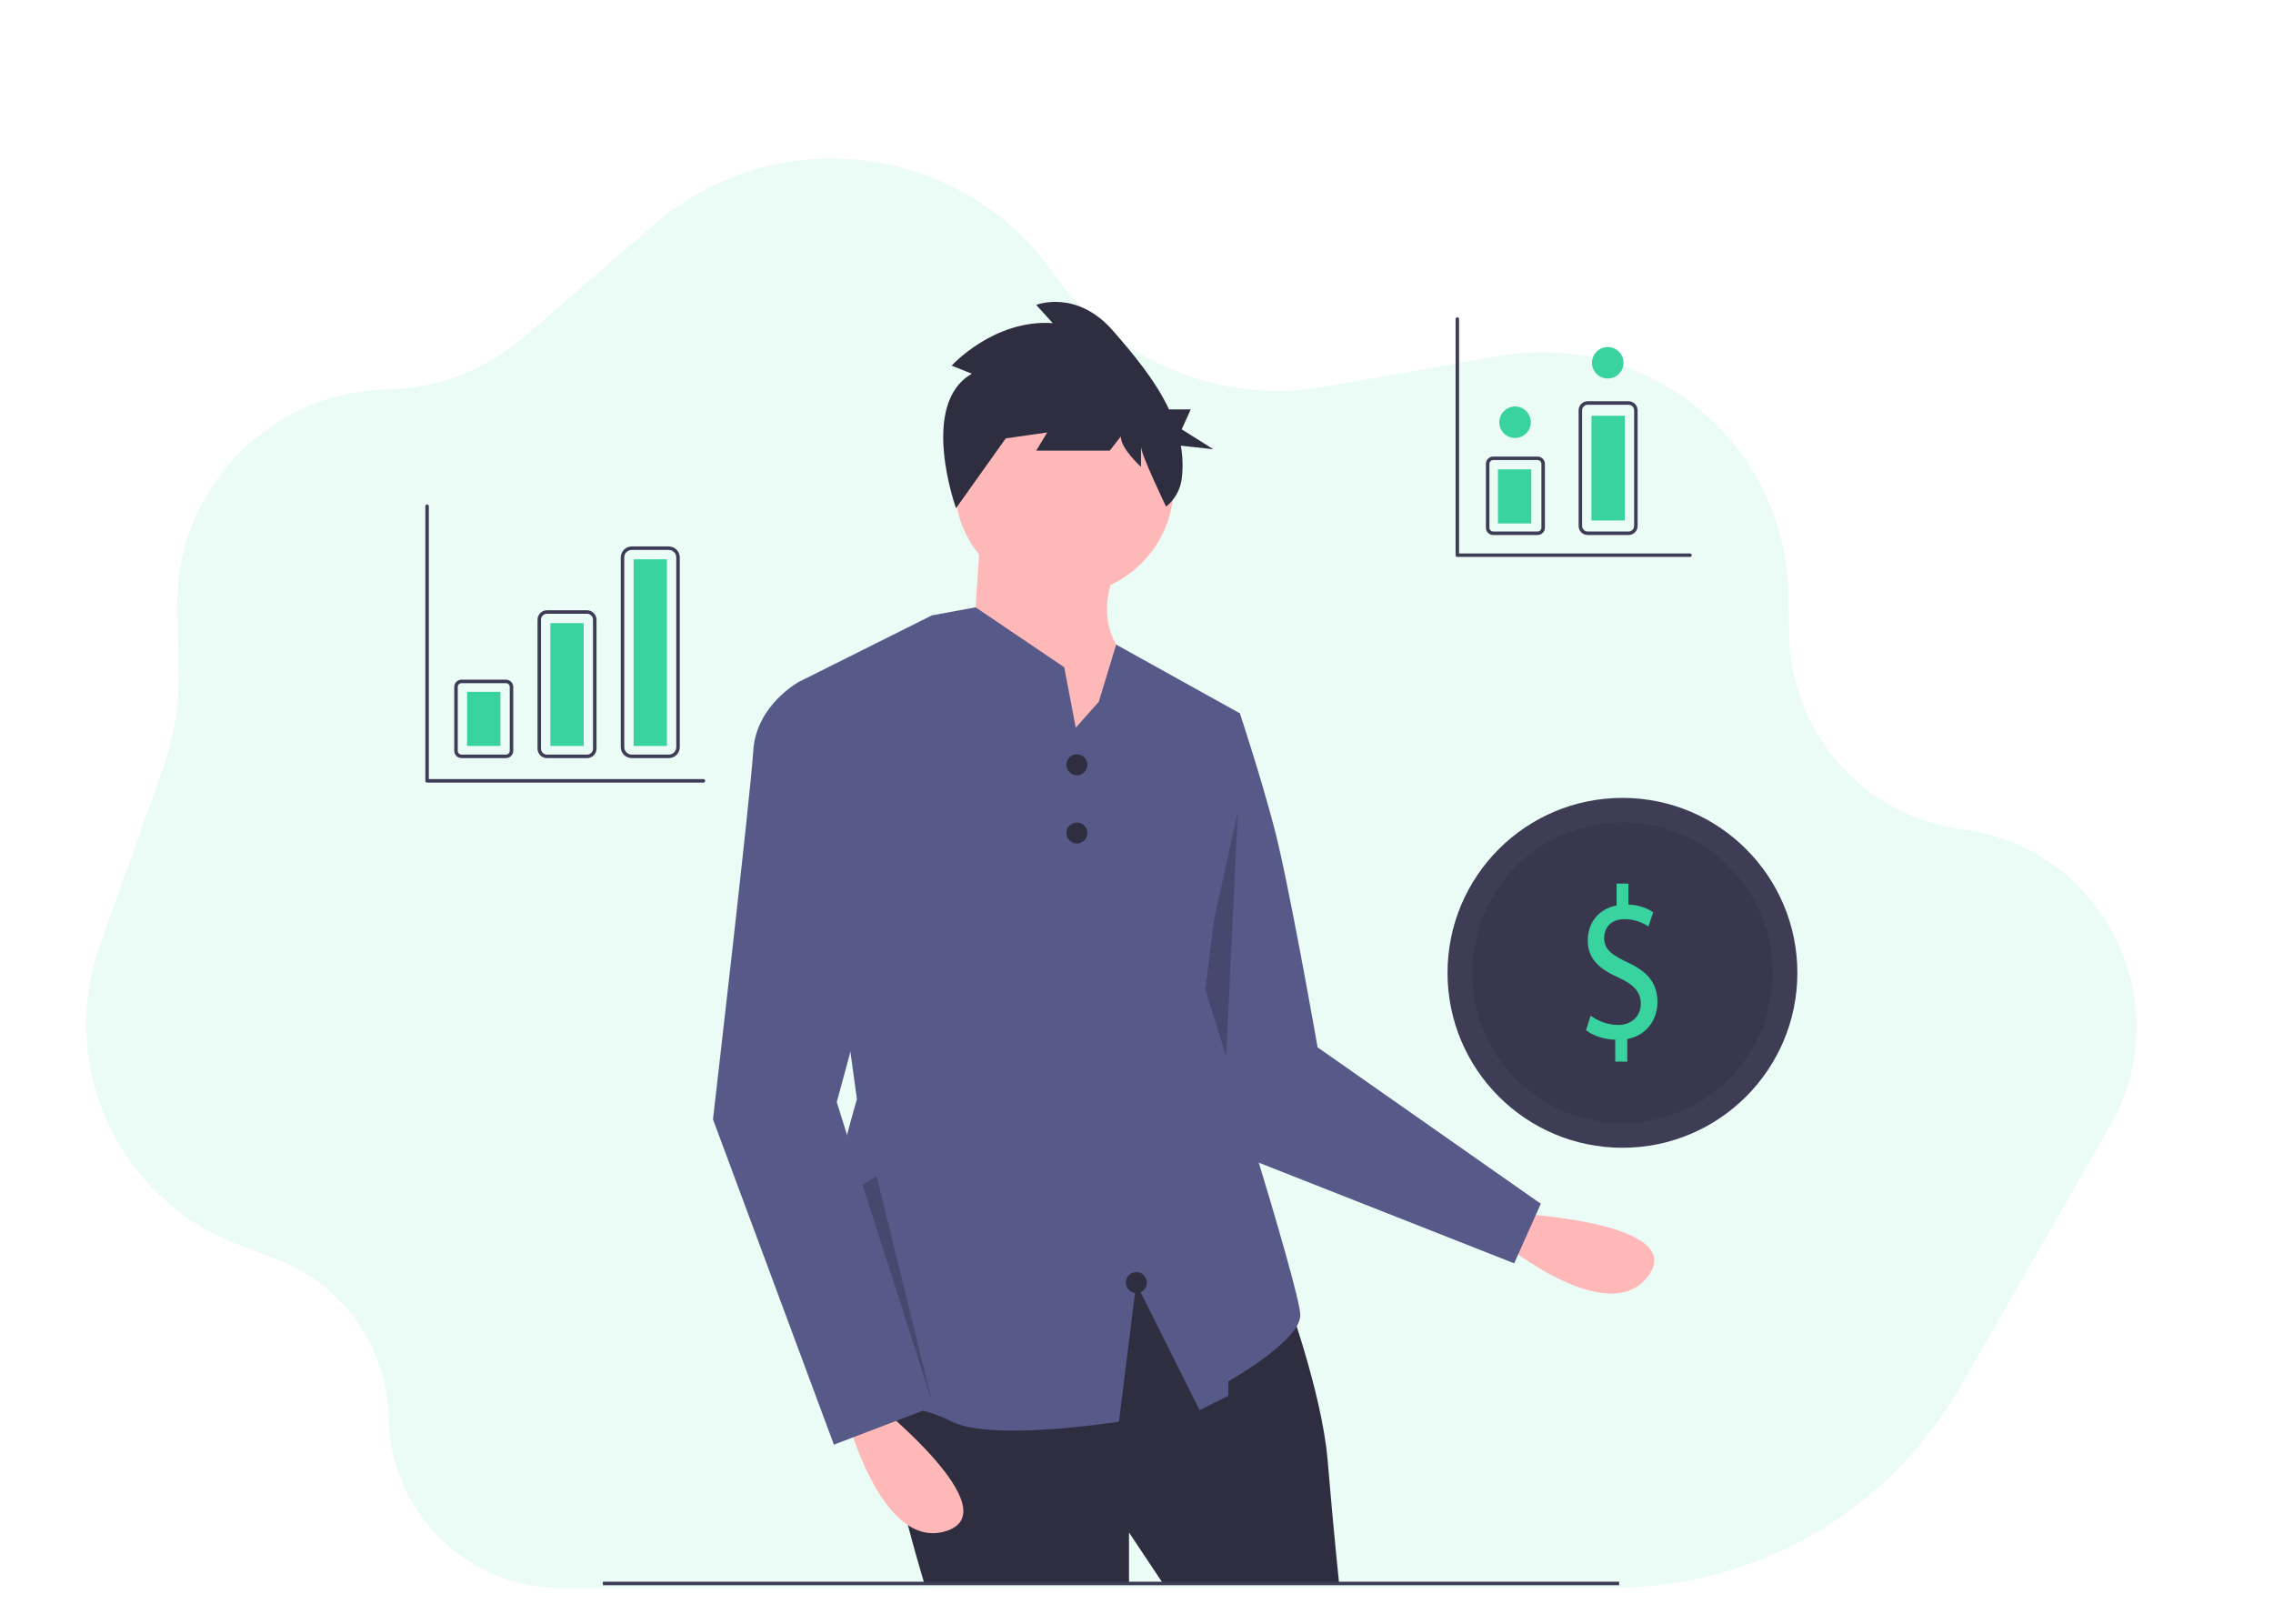 <svg width="994" height="710" viewBox="0 0 994 710" fill="none" xmlns="http://www.w3.org/2000/svg">
<path opacity="0.1" d="M43.736 413.249L70.995 336.953C75.949 323.086 78.345 308.435 78.066 293.712L77.537 265.818C76.557 214.037 117.738 171.265 169.519 170.284C191.441 169.869 212.524 161.785 229.104 147.439L285.803 98.377C339.165 52.202 420.755 62.325 461.216 120.14C487.759 158.068 533.885 177.167 579.472 169.104L655.343 155.684C720.655 144.133 780.844 193.647 782.1 259.961L782.442 278.014C783.259 321.147 815.548 357.173 858.334 362.691C919.862 370.625 953.574 438.544 922.691 492.347L857.22 606.408C826.049 660.713 768.227 694.212 705.612 694.241L245.748 694.458C204.43 694.478 170.707 661.404 169.925 620.093C169.339 589.189 150.049 561.737 121.173 550.712L104.011 544.161C51.662 524.175 24.884 466.016 43.736 413.249Z" fill="#38D39F"/>
<g clip-path="url(#clip0)">
<path d="M663.878 530.689C663.878 530.689 738.107 534.527 720.817 557.893C703.528 581.26 658.098 544.186 658.098 544.186L663.878 530.689Z" fill="#FFB8B8"/>
<path d="M527.089 308.124L542.198 311.901C542.198 311.901 551.011 338.341 557.306 362.263C563.602 386.185 576.192 457.952 576.192 457.952L673.804 526.36L662.162 552.404L532.126 501.155L503.167 387.444L527.089 308.124Z" fill="#575A89"/>
<path opacity="0.2" d="M541.304 355.056L535.673 472.979L547.424 508.039L513.003 482.797L541.304 355.056Z" fill="black"/>
<path d="M561.713 564.342C561.713 564.342 578.081 608.409 580.599 638.627C583.117 668.844 585.635 692.767 585.635 692.767H508.833L493.724 670.103V692.767H404.331C404.331 692.767 379.149 610.928 389.222 600.855C399.294 590.783 494.983 547.975 494.983 547.975L561.713 564.342Z" fill="#2F2E41"/>
<path d="M708.057 691.619H263.639V693.149H708.057V691.619Z" fill="#3F3D56"/>
<path d="M465.395 260.279C491.819 260.279 513.239 238.859 513.239 212.435C513.239 186.011 491.819 164.591 465.395 164.591C438.971 164.591 417.551 186.011 417.551 212.435C417.551 238.859 438.971 260.279 465.395 260.279Z" fill="#FFB8B8"/>
<path d="M428.882 232.58L425.105 287.979L472.949 352.191L496.871 291.756C496.871 291.756 475.467 277.906 488.058 248.948L428.882 232.58Z" fill="#FFB8B8"/>
<path d="M568.635 575.043C568.635 586.379 537.159 604.003 537.159 604.003V610.298L524.568 616.594L496.87 561.198L489.321 621.627C489.321 621.627 433.918 630.446 416.294 621.627C398.663 612.815 389.851 616.594 364.67 607.782C339.488 598.97 374.744 480.614 374.744 480.614L349.562 298.051L404.575 270.545L407.474 269.091L415.039 267.699L426.636 265.557L465.394 291.756L468.515 308.125L470.435 318.199L480.501 306.863L488.104 281.858L542.199 311.904L527.092 432.768C527.092 432.768 568.635 563.715 568.635 575.043Z" fill="#575A89"/>
<path d="M383.556 614.075C383.556 614.075 441.473 660.661 413.774 669.474C386.074 678.287 370.965 621.63 370.965 621.63L383.556 614.075Z" fill="#FFB8B8"/>
<path d="M362.152 300.569L349.561 298.051C349.561 298.051 330.675 308.124 329.416 328.268C328.157 348.413 311.79 489.428 311.79 489.428L364.67 631.702L407.478 615.334L365.929 481.874L397.406 366.04L362.152 300.569Z" fill="#575A89"/>
<path d="M470.932 338.992C473.467 338.992 475.522 336.937 475.522 334.402C475.522 331.868 473.467 329.813 470.932 329.813C468.397 329.813 466.342 331.868 466.342 334.402C466.342 336.937 468.397 338.992 470.932 338.992Z" fill="#2F2E41"/>
<path d="M470.932 368.824C473.467 368.824 475.522 366.769 475.522 364.234C475.522 361.7 473.467 359.645 470.932 359.645C468.397 359.645 466.342 361.7 466.342 364.234C466.342 366.769 468.397 368.824 470.932 368.824Z" fill="#2F2E41"/>
<path d="M496.939 565.408C499.474 565.408 501.529 563.353 501.529 560.818C501.529 558.284 499.474 556.229 496.939 556.229C494.405 556.229 492.35 558.284 492.35 560.818C492.35 563.353 494.405 565.408 496.939 565.408Z" fill="#2F2E41"/>
<path d="M425.001 163.421L416.156 159.88C416.156 159.88 434.649 139.521 460.378 141.291L453.141 133.324C453.141 133.324 470.83 126.243 486.91 144.832C495.364 154.603 505.144 166.09 511.241 179.029H520.713L516.76 187.733L530.596 196.437L516.394 194.874C517.241 199.64 517.371 204.506 516.78 209.311C516.171 214.118 513.718 218.499 509.939 221.532V221.532C509.939 221.532 498.971 198.828 498.971 195.287V204.139C498.971 204.139 490.126 196.172 490.126 190.861L485.302 197.058H453.141L457.965 189.091L439.473 191.746L446.709 182.009L418.078 222.217C418.078 222.217 401.684 176.698 425.001 163.421Z" fill="#2F2E41"/>
<path d="M709.508 501.872C751.753 501.872 786 467.626 786 425.381C786 383.135 751.753 348.889 709.508 348.889C667.263 348.889 633.016 383.135 633.016 425.381C633.016 467.626 667.263 501.872 709.508 501.872Z" fill="#3F3D56"/>
<path opacity="0.1" d="M709.508 491.164C745.839 491.164 775.291 461.712 775.291 425.381C775.291 389.05 745.839 359.598 709.508 359.598C673.177 359.598 643.725 389.05 643.725 425.381C643.725 461.712 673.177 491.164 709.508 491.164Z" fill="black"/>
<path d="M706.356 464.199V454.624C701.516 454.53 696.509 452.823 693.589 450.453L695.591 444.102C699.062 446.703 703.271 448.13 707.608 448.178C713.533 448.178 717.538 444.291 717.538 438.888C717.538 433.674 714.283 430.451 708.108 427.607C699.597 423.815 694.34 419.454 694.34 411.207C694.34 403.338 699.263 397.366 706.94 395.944V386.37H712.114V395.565C715.972 395.618 719.735 396.769 722.962 398.883L720.876 405.14C717.78 403.021 714.113 401.897 710.362 401.917C703.936 401.917 701.516 406.277 701.516 410.069C701.516 414.999 704.604 417.463 711.864 420.876C720.459 424.858 724.798 429.787 724.798 438.224C724.798 445.713 720.208 452.728 711.613 454.339V464.199H706.356Z" fill="#38D39F"/>
<path opacity="0.2" d="M377.233 518.184L407.826 613.748L383.349 514.308L377.233 518.184Z" fill="black"/>
<path d="M221.258 331.493H201.839C200.992 331.492 200.181 331.156 199.583 330.557C198.984 329.959 198.647 329.147 198.647 328.301V300.387C198.647 299.54 198.984 298.729 199.583 298.13C200.181 297.532 200.992 297.195 201.839 297.194H221.258C222.104 297.195 222.915 297.532 223.514 298.13C224.112 298.729 224.449 299.54 224.45 300.387V328.301C224.449 329.147 224.112 329.959 223.514 330.557C222.915 331.156 222.104 331.492 221.258 331.493V331.493ZM201.839 298.724C201.398 298.725 200.976 298.9 200.664 299.212C200.352 299.523 200.177 299.946 200.176 300.387V328.301C200.177 328.742 200.352 329.164 200.664 329.476C200.976 329.788 201.398 329.963 201.839 329.963H221.258C221.698 329.963 222.121 329.788 222.432 329.476C222.744 329.164 222.919 328.742 222.92 328.301V300.387C222.919 299.946 222.744 299.523 222.432 299.212C222.121 298.9 221.698 298.725 221.258 298.724H201.839Z" fill="#3F3D56"/>
<path d="M256.727 331.493H239.19C238.094 331.492 237.044 331.056 236.269 330.281C235.494 329.506 235.058 328.456 235.057 327.36V270.986C235.058 269.89 235.494 268.839 236.269 268.065C237.044 267.29 238.094 266.854 239.19 266.852H256.727C257.822 266.854 258.873 267.29 259.648 268.065C260.423 268.839 260.859 269.89 260.86 270.986V327.36C260.859 328.456 260.423 329.506 259.648 330.281C258.873 331.056 257.822 331.492 256.727 331.493V331.493ZM239.19 268.382C238.5 268.383 237.838 268.658 237.35 269.146C236.862 269.634 236.587 270.296 236.587 270.986V327.36C236.587 328.05 236.862 328.712 237.35 329.2C237.838 329.688 238.5 329.963 239.19 329.963H256.727C257.417 329.963 258.079 329.688 258.567 329.2C259.055 328.712 259.329 328.05 259.33 327.36V270.986C259.329 270.296 259.055 269.634 258.567 269.146C258.079 268.658 257.417 268.383 256.727 268.382L239.19 268.382Z" fill="#3F3D56"/>
<path d="M292.46 331.493H276.278C275.002 331.492 273.779 330.984 272.878 330.083C271.976 329.181 271.468 327.958 271.467 326.683V243.749C271.468 242.473 271.976 241.251 272.878 240.349C273.779 239.447 275.002 238.94 276.278 238.938H292.46C293.735 238.94 294.958 239.447 295.86 240.349C296.761 241.251 297.269 242.473 297.27 243.749V326.683C297.269 327.958 296.761 329.181 295.86 330.083C294.958 330.984 293.735 331.492 292.46 331.493V331.493ZM276.278 240.468C275.408 240.469 274.574 240.815 273.959 241.43C273.344 242.045 272.998 242.879 272.997 243.749V326.683C272.998 327.552 273.344 328.386 273.959 329.001C274.574 329.616 275.408 329.962 276.278 329.963H292.46C293.329 329.962 294.163 329.616 294.778 329.001C295.393 328.386 295.739 327.552 295.74 326.683V243.749C295.739 242.879 295.393 242.045 294.778 241.43C294.163 240.815 293.329 240.469 292.46 240.468H276.278Z" fill="#3F3D56"/>
<path d="M218.83 302.51H204.266V326.177H218.83V302.51Z" fill="#38D39F"/>
<path d="M255.24 272.472H240.676V326.177H255.24V272.472Z" fill="#38D39F"/>
<path d="M291.651 244.558H277.086V326.177H291.651V244.558Z" fill="#38D39F"/>
<path d="M739.036 243.528H637.302C637.201 243.528 637.102 243.508 637.009 243.469C636.916 243.431 636.832 243.375 636.761 243.304C636.69 243.233 636.633 243.148 636.595 243.055C636.557 242.963 636.537 242.863 636.537 242.763V139.499C636.537 139.296 636.617 139.101 636.761 138.958C636.904 138.814 637.099 138.734 637.302 138.734C637.505 138.734 637.699 138.814 637.843 138.958C637.986 139.101 638.067 139.296 638.067 139.499V241.998H739.036C739.239 241.998 739.433 242.078 739.577 242.222C739.72 242.365 739.801 242.56 739.801 242.763C739.801 242.966 739.72 243.16 739.577 243.304C739.433 243.447 739.239 243.528 739.036 243.528Z" fill="#3F3D56"/>
<path d="M307.622 342.202H186.765C186.664 342.202 186.565 342.182 186.472 342.144C186.379 342.105 186.295 342.049 186.224 341.978C186.153 341.907 186.097 341.823 186.058 341.73C186.02 341.637 186 341.538 186 341.437V221.345C186 221.142 186.081 220.948 186.224 220.804C186.367 220.661 186.562 220.58 186.765 220.58C186.968 220.58 187.162 220.661 187.306 220.804C187.449 220.948 187.53 221.142 187.53 221.345V340.672H307.622C307.825 340.672 308.019 340.753 308.163 340.896C308.306 341.04 308.387 341.234 308.387 341.437C308.387 341.64 308.306 341.835 308.163 341.978C308.019 342.121 307.825 342.202 307.622 342.202Z" fill="#3F3D56"/>
<path d="M672.41 233.941H652.991C652.145 233.94 651.334 233.604 650.735 233.005C650.136 232.407 649.8 231.595 649.799 230.749V202.835C649.8 201.988 650.136 201.177 650.735 200.578C651.334 199.98 652.145 199.643 652.991 199.642H672.41C673.257 199.643 674.068 199.98 674.666 200.578C675.265 201.177 675.601 201.988 675.602 202.835V230.749C675.601 231.595 675.265 232.407 674.666 233.005C674.068 233.603 673.257 233.94 672.41 233.941ZM652.991 201.172C652.551 201.173 652.128 201.348 651.816 201.66C651.505 201.971 651.329 202.394 651.329 202.835V230.749C651.329 231.19 651.505 231.612 651.816 231.924C652.128 232.236 652.551 232.411 652.991 232.411H672.41C672.851 232.411 673.273 232.235 673.585 231.924C673.897 231.612 674.072 231.19 674.072 230.749V202.835C674.072 202.394 673.897 201.971 673.585 201.66C673.273 201.348 672.851 201.173 672.41 201.172H652.991Z" fill="#3F3D56"/>
<path d="M712.178 233.941H694.305C693.253 233.94 692.245 233.522 691.502 232.778C690.759 232.035 690.341 231.027 690.339 229.976V179.415C690.341 178.364 690.759 177.356 691.502 176.613C692.245 175.869 693.253 175.451 694.305 175.45H712.178C713.229 175.451 714.237 175.869 714.98 176.613C715.724 177.356 716.142 178.364 716.143 179.415V229.976C716.142 231.027 715.724 232.035 714.98 232.778C714.237 233.522 713.229 233.94 712.178 233.941V233.941ZM694.305 176.98C693.659 176.98 693.04 177.237 692.583 177.694C692.127 178.15 691.87 178.769 691.869 179.415V229.976C691.87 230.621 692.127 231.241 692.583 231.697C693.04 232.154 693.659 232.411 694.305 232.411H712.178C712.823 232.411 713.442 232.154 713.899 231.697C714.356 231.241 714.612 230.621 714.613 229.976V179.415C714.612 178.769 714.355 178.15 713.899 177.694C713.442 177.237 712.823 176.98 712.178 176.98H694.305Z" fill="#3F3D56"/>
<path d="M669.633 205.223H655.069V228.89H669.633V205.223Z" fill="#38D39F"/>
<path d="M710.523 181.8H695.959V227.591H710.523V181.8Z" fill="#38D39F"/>
<path d="M662.544 191.513C666.346 191.513 669.428 188.431 669.428 184.629C669.428 180.827 666.346 177.745 662.544 177.745C658.742 177.745 655.66 180.827 655.66 184.629C655.66 188.431 658.742 191.513 662.544 191.513Z" fill="#38D39F"/>
<path d="M703.085 165.506C706.887 165.506 709.969 162.424 709.969 158.622C709.969 154.82 706.887 151.737 703.085 151.737C699.283 151.737 696.2 154.82 696.2 158.622C696.2 162.424 699.283 165.506 703.085 165.506Z" fill="#38D39F"/>
</g>
<defs>
<clipPath id="clip0">
<rect x="186" y="132" width="600" height="561.149" fill="white"/>
</clipPath>
</defs>
</svg>
